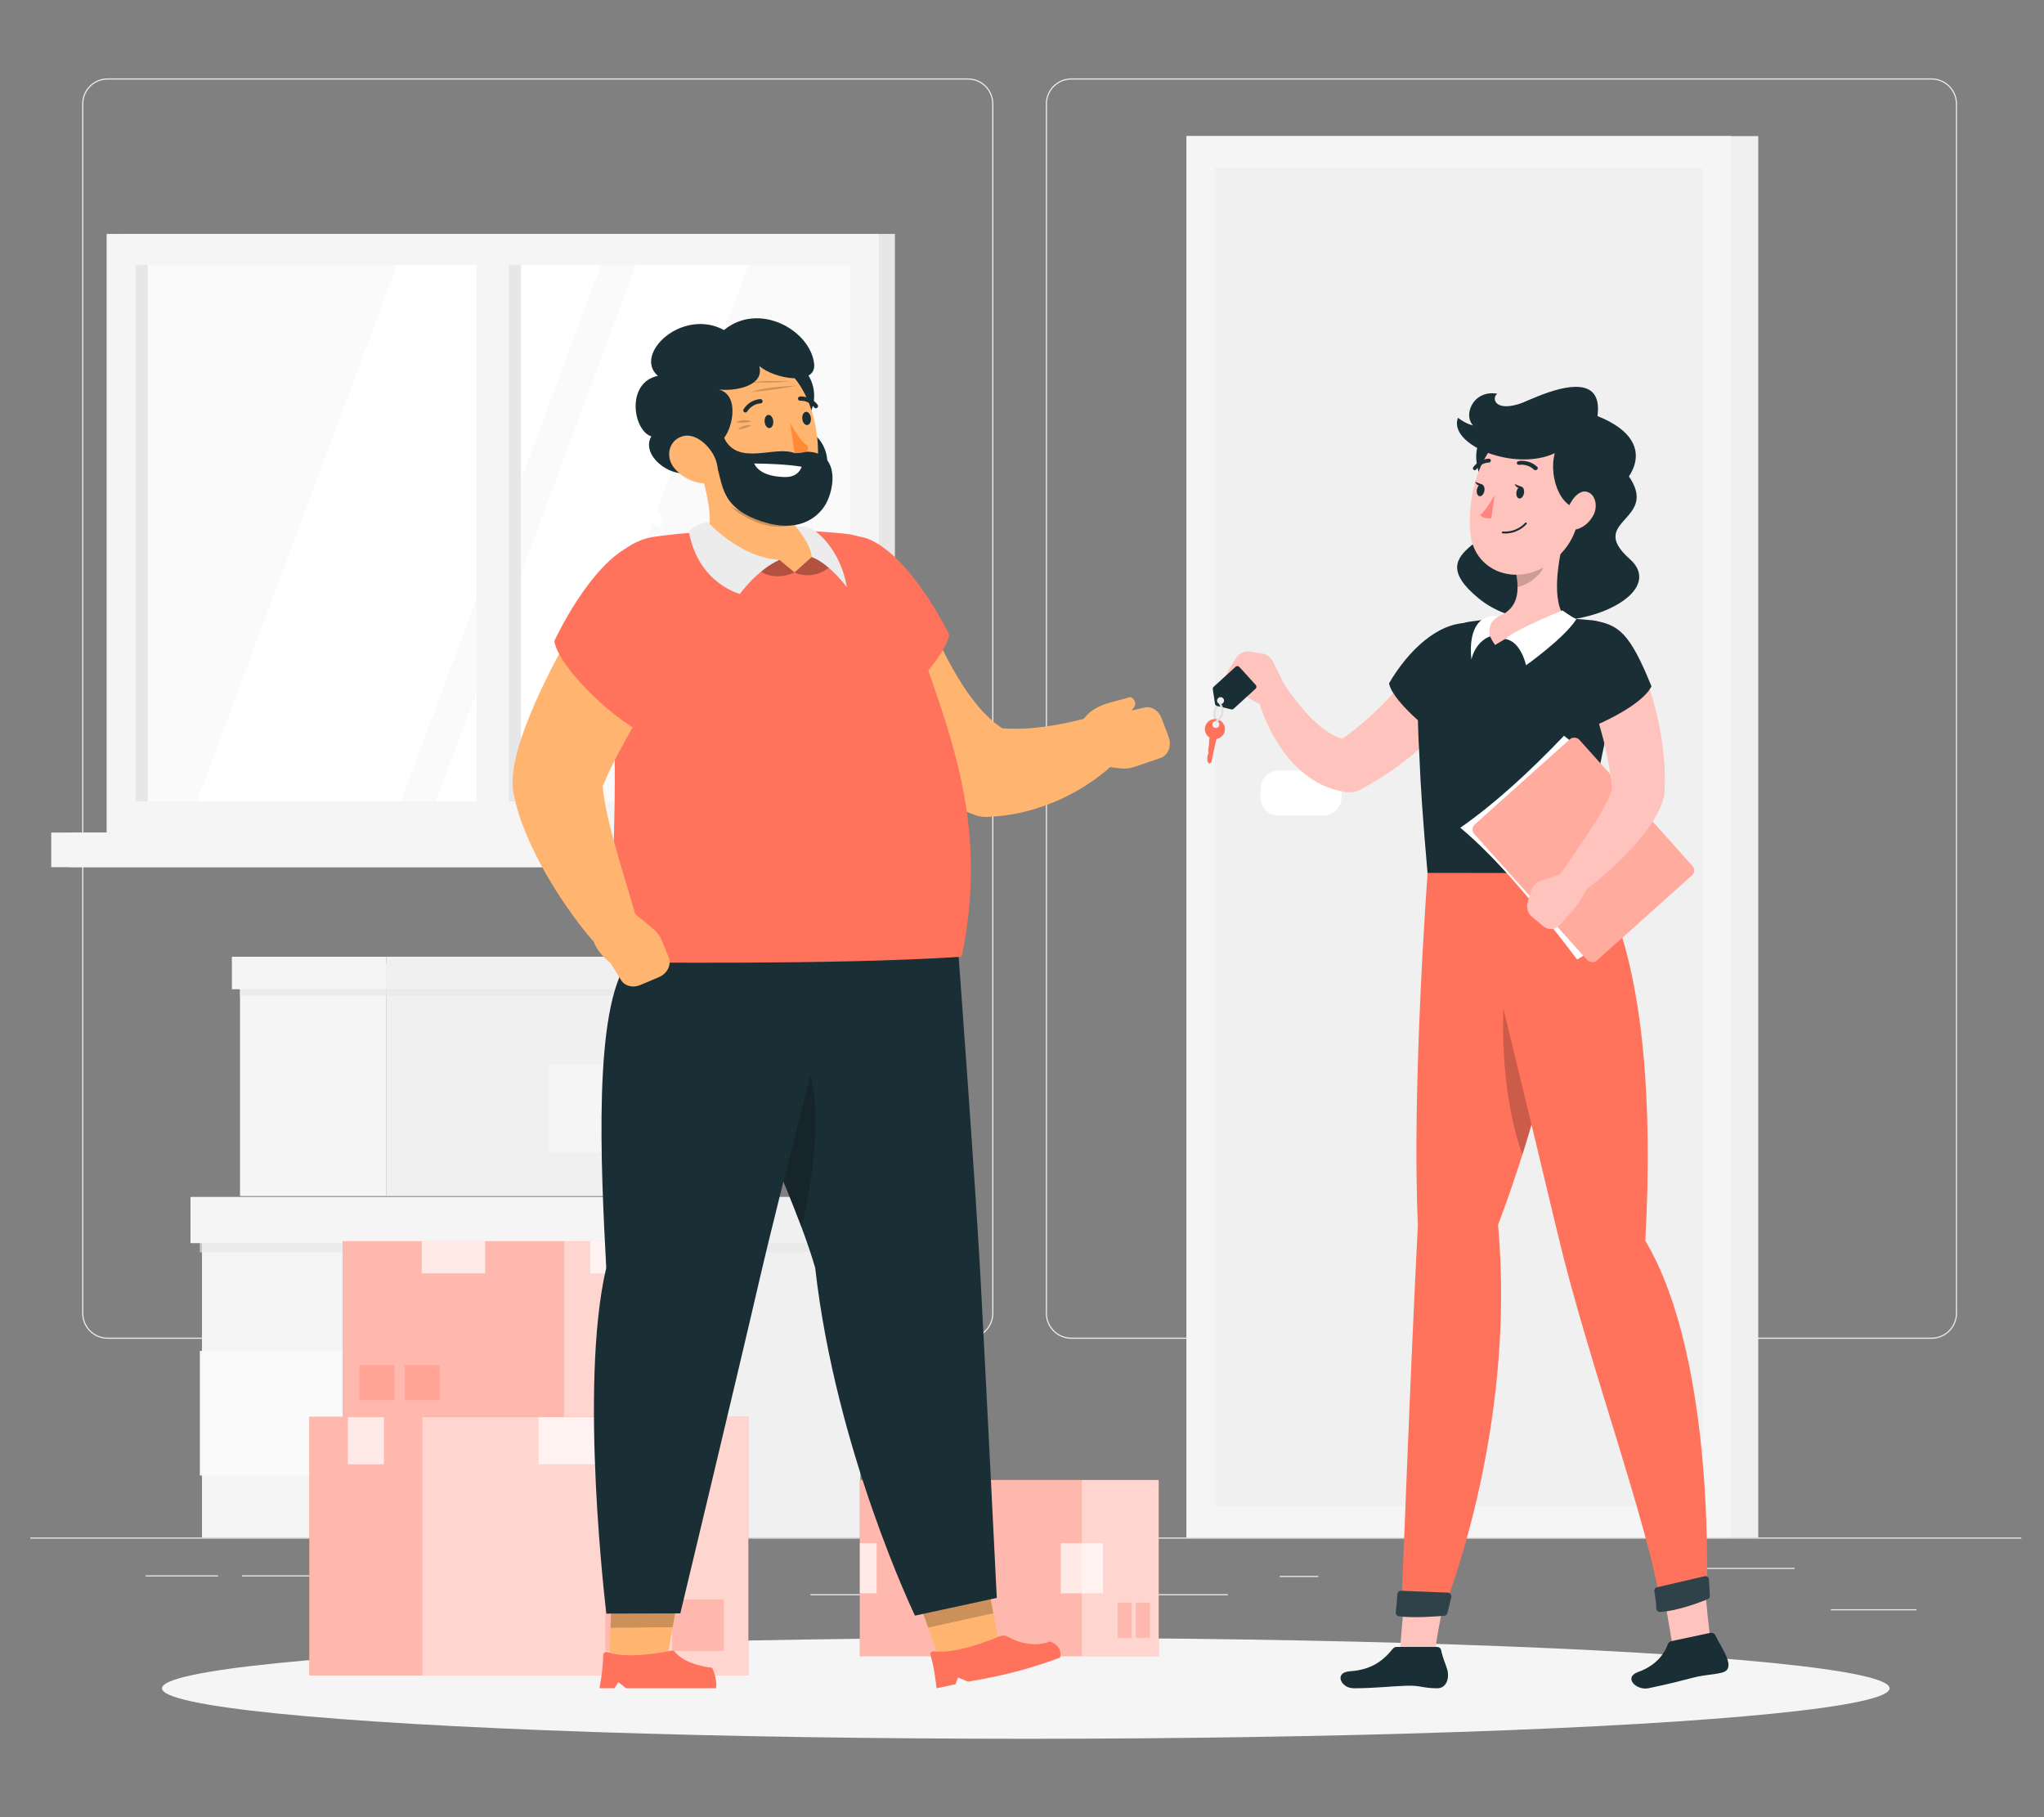 <?xml version="1.0" encoding="UTF-8"?>
<svg xmlns="http://www.w3.org/2000/svg" viewBox="0 0 540 480">
  <rect x="0" y="0" width="540" height="480" fill="#808080" stroke="none"/>
  <defs>
    <style>
      .cls-1 {
        opacity: .4;
      }

      .cls-1, .cls-2, .cls-3, .cls-4, .cls-5, .cls-6, .cls-7, .cls-8, .cls-9, .cls-10, .cls-11, .cls-12, .cls-13, .cls-14, .cls-15, .cls-16, .cls-17, .cls-18, .cls-19, .cls-20, .cls-21 {
        stroke-width: 0px;
      }

      .cls-1, .cls-15, .cls-17, .cls-19 {
        fill: #fff;
      }

      .cls-2, .cls-3 {
        fill: #ff735d;
      }

      .cls-3, .cls-6 {
        opacity: .3;
      }

      .cls-4 {
        fill: #e1e1e1;
      }

      .cls-5 {
        fill: #ececec;
      }

      .cls-22 {
        isolation: isolate;
      }

      .cls-7 {
        fill: #f5f5f5;
      }

      .cls-8 {
        fill: #f0f0f0;
      }

      .cls-9 {
        fill: none;
      }

      .cls-10 {
        opacity: .2;
      }

      .cls-11 {
        fill: #ffb570;
      }

      .cls-12 {
        fill: #1a2e35;
      }

      .cls-13 {
        fill: #ff8935;
      }

      .cls-14, .cls-18 {
        fill: #e7e7e7;
      }

      .cls-16 {
        fill: #fafafa;
      }

      .cls-17 {
        opacity: .1;
      }

      .cls-18 {
        mix-blend-mode: multiply;
      }

      .cls-18, .cls-19 {
        opacity: .7;
      }

      .cls-20 {
        fill: #ffc3bd;
      }

      .cls-21 {
        fill: #ff847f;
      }
    </style>
  </defs>
  <g class="cls-22">
    <g id="Layer_2" data-name="Layer 2">
      <g id="Layer_2-2" data-name="Layer 2">
        <g>
          <rect class="cls-9" width="540" height="480"/>
          <g>
            <g>
              <rect class="cls-5" x="8" y="406.13" width="526" height=".29"/>
              <rect class="cls-5" x="443.53" y="414.14" width="30.57" height=".29"/>
              <rect class="cls-5" x="338.06" y="416.27" width="10.23" height=".29"/>
              <rect class="cls-5" x="483.7" y="425.07" width="22.59" height=".29"/>
              <rect class="cls-5" x="38.49" y="416.12" width="19.13" height=".29"/>
              <rect class="cls-5" x="63.91" y="416.12" width="43.35" height=".29"/>
              <rect class="cls-5" x="214.1" y="421.09" width="110.26" height=".29"/>
              <path class="cls-5" d="m255.71,353.63H28.43c-3.7,0-6.72-3.01-6.72-6.72V27.43c0-3.7,3.01-6.72,6.72-6.72h227.28c3.7,0,6.72,3.01,6.72,6.72v319.48c0,3.7-3.01,6.72-6.72,6.72ZM28.43,21.01c-3.54,0-6.42,2.88-6.42,6.42v319.48c0,3.54,2.88,6.42,6.42,6.42h227.28c3.54,0,6.42-2.88,6.42-6.42V27.43c0-3.54-2.88-6.42-6.42-6.42H28.43Z"/>
              <path class="cls-5" d="m510.3,353.63h-227.28c-3.7,0-6.72-3.01-6.72-6.72V27.43c0-3.7,3.01-6.72,6.72-6.72h227.28c3.7,0,6.72,3.01,6.72,6.72v319.48c0,3.7-3.01,6.72-6.72,6.72ZM283.02,21.01c-3.54,0-6.42,2.88-6.42,6.42v319.48c0,3.54,2.88,6.42,6.42,6.42h227.28c3.54,0,6.42-2.88,6.42-6.42V27.43c0-3.54-2.88-6.42-6.42-6.42h-227.28Z"/>
            </g>
            <g>
              <g>
                <g>
                  <rect class="cls-8" x="172.24" y="318.71" width="55.06" height="87.41"/>
                  <rect class="cls-7" x="53.37" y="318.71" width="118.87" height="87.41" transform="translate(225.6 724.84) rotate(180)"/>
                  <rect class="cls-16" x="52.79" y="356.84" width="58.49" height="32.89" transform="translate(164.08 746.58) rotate(180)"/>
                  <rect class="cls-18" x="52.79" y="326.59" width="174.51" height="4.22"/>
                </g>
                <g>
                  <rect class="cls-8" x="172.24" y="316.16" width="58.1" height="12.21"/>
                  <rect class="cls-7" x="50.33" y="316.16" width="121.91" height="12.21" transform="translate(222.57 644.53) rotate(180)"/>
                </g>
              </g>
              <g>
                <g>
                  <rect class="cls-7" x="63.4" y="254.51" width="38.69" height="61.43" transform="translate(165.5 570.44) rotate(180)"/>
                  <rect class="cls-8" x="102.1" y="254.51" width="83.53" height="61.43"/>
                  <rect class="cls-7" x="144.93" y="281.3" width="41.1" height="23.11"/>
                  <rect class="cls-18" x="63.4" y="260.05" width="122.63" height="2.97" transform="translate(249.43 523.06) rotate(180)"/>
                </g>
                <g>
                  <rect class="cls-7" x="61.27" y="252.71" width="40.83" height="8.58" transform="translate(163.36 514.01) rotate(180)"/>
                  <rect class="cls-8" x="102.1" y="252.71" width="85.67" height="8.58"/>
                </g>
              </g>
              <g>
                <rect class="cls-14" x="32.41" y="61.79" width="204.01" height="158.12" transform="translate(268.84 281.7) rotate(180)"/>
                <rect class="cls-7" x="28.16" y="61.79" width="204.01" height="158.12" transform="translate(260.34 281.7) rotate(180)"/>
                <rect class="cls-14" x="18.33" y="219.91" width="218.1" height="9.15" transform="translate(254.75 448.97) rotate(180)"/>
                <rect class="cls-7" x="13.54" y="219.91" width="208.7" height="9.15" transform="translate(235.78 448.97) rotate(180)"/>
                <rect class="cls-16" x="59.34" y="46.47" width="141.67" height="188.76" transform="translate(271.02 10.68) rotate(90)"/>
                <polygon class="cls-15" points="105.92 211.68 158.78 70.01 104.88 70.01 52.02 211.68 105.92 211.68"/>
                <polygon class="cls-15" points="144.89 211.68 197.75 70.01 168.05 70.01 115.19 211.68 144.89 211.68"/>
                <rect class="cls-7" x="59.34" y="136.6" width="141.67" height="8.5" transform="translate(271.02 10.68) rotate(90)"/>
                <rect class="cls-14" x="-33.44" y="139.24" width="141.67" height="3.21" transform="translate(178.25 103.45) rotate(90)"/>
                <rect class="cls-14" x="65.19" y="139.24" width="141.67" height="3.21" transform="translate(276.87 4.82) rotate(90)"/>
              </g>
              <g>
                <rect class="cls-8" x="313.46" y="35.94" width="151.05" height="370.18" transform="translate(777.97 442.07) rotate(180)"/>
                <rect class="cls-7" x="313.46" y="35.94" width="143.89" height="370.18" transform="translate(770.81 442.07) rotate(180)"/>
                <rect class="cls-8" x="208.72" y="156.67" width="353.38" height="128.73" transform="translate(606.44 -164.37) rotate(90)"/>
                <path class="cls-15" d="m337.81,203.54h11.82c2.64,0,4.79,2.14,4.79,4.79v2.29c0,2.64-2.14,4.79-4.79,4.79h-11.82c-2.64,0-4.79-2.14-4.79-4.79v-2.29c0-2.64,2.14-4.79,4.79-4.79Z"/>
                <rect class="cls-8" x="145.33" y="220.05" width="353.38" height="1.97" transform="translate(543.06 -100.99) rotate(90)"/>
              </g>
            </g>
            <ellipse id="_Path_" data-name="&amp;lt;Path&amp;gt;" class="cls-7" cx="271" cy="445.96" rx="228.21" ry="13.33"/>
            <path class="cls-15" d="m174.84,136.8c.35,1.33.05,2.45-.66,2.5-.71.05-1.57-.99-1.92-2.32-.35-1.33-.05-2.45.66-2.5.71-.05,1.57.99,1.92,2.32Z"/>
            <path class="cls-15" d="m176.55,144.23c.23,1.36-.17,2.45-.88,2.43-.71-.01-1.48-1.12-1.7-2.48-.23-1.36.17-2.45.88-2.43.71.01,1.48,1.12,1.7,2.48Z"/>
            <g>
              <g>
                <rect class="cls-2" x="81.75" y="374.27" width="115.95" height="68.31"/>
                <rect class="cls-19" x="81.75" y="374.27" width="115.95" height="68.31"/>
              </g>
              <rect class="cls-3" x="81.75" y="374.27" width="29.81" height="68.31"/>
              <rect class="cls-19" x="142.3" y="374.27" width="24.66" height="12.51"/>
              <rect class="cls-19" x="91.87" y="374.27" width="9.57" height="12.51"/>
              <rect class="cls-3" x="177.57" y="422.45" width="13.63" height="13.63"/>
              <rect class="cls-3" x="159.93" y="422.45" width="13.63" height="13.63"/>
            </g>
            <g>
              <g>
                <rect class="cls-2" x="90.54" y="327.87" width="78.77" height="46.4" transform="translate(259.85 702.14) rotate(180)"/>
                <rect class="cls-19" x="90.54" y="327.87" width="78.77" height="46.4" transform="translate(259.85 702.14) rotate(180)"/>
              </g>
              <rect class="cls-3" x="90.54" y="327.87" width="58.51" height="46.4"/>
              <rect class="cls-19" x="111.42" y="327.87" width="16.75" height="8.5" transform="translate(239.59 664.23) rotate(180)"/>
              <rect class="cls-19" x="155.93" y="327.87" width="6.5" height="8.5" transform="translate(318.36 664.23) rotate(180)"/>
              <rect class="cls-3" x="94.95" y="360.6" width="9.26" height="9.26" transform="translate(199.16 730.46) rotate(180)"/>
              <rect class="cls-3" x="106.94" y="360.6" width="9.26" height="9.26" transform="translate(223.14 730.46) rotate(180)"/>
            </g>
            <g>
              <g>
                <rect class="cls-2" x="227.18" y="390.94" width="78.94" height="46.51" transform="translate(533.29 828.39) rotate(180)"/>
                <rect class="cls-19" x="227.18" y="390.94" width="78.94" height="46.51" transform="translate(533.29 828.39) rotate(180)"/>
              </g>
              <rect class="cls-3" x="227.18" y="390.94" width="58.64" height="46.51"/>
              <rect class="cls-19" x="227.18" y="407.62" width="4.42" height="13.24" transform="translate(458.77 828.48) rotate(180)"/>
              <rect class="cls-19" x="280.23" y="407.63" width="11.17" height="13.24" transform="translate(571.63 828.5) rotate(180)"/>
              <rect class="cls-3" x="295.26" y="423.32" width="3.72" height="9.28" transform="translate(594.24 855.93) rotate(180)"/>
              <rect class="cls-3" x="300.07" y="423.32" width="3.72" height="9.28" transform="translate(603.86 855.93) rotate(180)"/>
            </g>
            <g>
              <g>
                <polygon class="cls-11" points="260.11 414.24 241.15 418.45 248.4 438.93 264.25 435.43 260.11 414.24"/>
                <polygon class="cls-10" points="260.11 414.25 241.14 418.46 245.2 429.93 262.43 426.12 260.11 414.25"/>
              </g>
              <path class="cls-12" d="m215.35,334.85c-7.97-27.36-27.84-55.92-16.88-81.98l54.79-.16s4.42,59.54,5.78,84.84c1.42,26.31,4.3,84.53,4.3,84.53l-21.62,4.68s-20.93-43.51-26.36-91.92Z"/>
              <path class="cls-10" d="m196.29,280.05c2.67,14.55,9.97,29.45,15.47,44.16,6.62-27.8,5.81-60.49-15.47-44.16Z"/>
              <path class="cls-2" d="m277.39,433.6s-5.04,2.27-11.22-1.32c-.68-.4-1.59-.26-2.37.06-3.17,1.32-11.66,4.55-17.15,3.86-.52-.07-.98.42-.83.9,1.18,4,1.6,8.85,1.6,8.85l5.02-1.07.65-1.78,2.65,1.1c11.04-1.79,18.52-4.2,24.32-6.36.75-3.21-2.65-4.25-2.65-4.25Z"/>
              <g>
                <polygon class="cls-11" points="179.82 417.85 161.74 418.03 160.95 439.34 176.05 439.22 179.82 417.85"/>
                <polygon class="cls-10" points="179.82 417.86 161.73 418.03 161.29 429.97 177.71 429.83 179.82 417.86"/>
              </g>
              <path class="cls-12" d="m160.16,334.85c-1.46-27.36-3.44-68.29,5.73-80.87l56.3-1.26s-15.65,59.9-21.5,85.15c-6.07,26.25-20.96,88.3-20.96,88.3l-19.54.05s-7.37-60.14-.02-91.36Z"/>
              <path class="cls-11" d="m245.32,163.27l.86,2.04,1.01,2.32c.71,1.54,1.41,3.11,2.18,4.62,1.51,3.04,3.17,5.96,4.9,8.67.88,1.34,1.77,2.65,2.72,3.84.92,1.21,1.86,2.37,2.83,3.38,1.96,2.04,3.91,3.66,5.85,4.76l-4.11-.91c1.94.3,3.99.49,6.14.5,2.15.02,4.4-.07,6.7-.36,2.31-.24,4.67-.64,7.06-1.13,1.19-.25,2.41-.51,3.6-.81.61-.14,1.21-.29,1.8-.44l.88-.22c.27-.06.62-.18.76-.15l4.27.76c3.21.57,5.35,3.64,4.78,6.85-.22,1.25-.82,2.33-1.65,3.16l-.97.96-.88.84c-.59.54-1.19,1.07-1.79,1.58-1.22,1-2.46,1.97-3.76,2.86-2.59,1.79-5.37,3.36-8.3,4.72-2.95,1.31-6.06,2.47-9.34,3.26-3.27.83-6.72,1.29-10.26,1.41-1.04.03-2.04-.14-2.96-.48l-1.14-.43c-2.65-.99-5.14-2.23-7.45-3.62-2.31-1.38-4.36-2.99-6.3-4.62-1.94-1.65-3.68-3.39-5.33-5.16-1.64-1.79-3.1-3.64-4.51-5.51-1.41-1.86-2.69-3.77-3.88-5.72-1.19-1.94-2.34-3.89-3.35-5.89-1.02-2-2.01-4-2.87-6.07-.44-1.03-.87-2.07-1.27-3.13l-.59-1.63-.29-.85-.33-1.02c-2.25-6.92,1.54-14.35,8.45-16.6,6.55-2.13,13.56,1.15,16.19,7.37l.35.84Z"/>
              <path class="cls-11" d="m287.08,201.84l-2.62-7.15c.08-8,10.35-6.11,10.35-6.11l7.65-1.7c1.8-.37,3.66.82,4.41,2.8l1.87,4.98c.85,2.27-.06,4.75-2.02,5.51l-6.76,2.31c-1.28.49-2.67.66-4.03.49l-8.84-1.12Z"/>
              <path class="cls-2" d="m229.54,142.42c11.29,4.71,21.22,25.17,21.22,25.17-.52,4.94-11.89,18.75-21.92,22.3,0,0-7.82-3.24-12.73-13.93-6.35-13.81,1.45-38.53,13.42-33.54Z"/>
              <path class="cls-2" d="m223.19,140.97c-14.9-1.55-34.79-1.37-50.23.8-9.63,1.35-16,10.64-14.11,20.18,7.81,39.33-.38,83.44,4.68,92.23,0,0,58.06.76,90.53-1.47,8.89-42.69-8.59-68.82-17.39-102.16-1.5-5.7-7.62-8.97-13.49-9.58Z"/>
              <g>
                <path class="cls-11" d="m177.93,173.44c-1.71,3.05-3.63,6.28-5.44,9.41l-5.43,9.4c-.88,1.55-1.75,3.11-2.57,4.64-.84,1.52-1.67,3.05-2.4,4.52-.75,1.46-1.39,2.92-1.95,4.16-.27.61-.5,1.19-.65,1.57l-.11.27c-.03.08-.03.07-.06.1-.07.15-.03-.15-.1-.3l-.06-1.21c-.03,2.01.4,4.9.99,7.8.61,2.93,1.36,6.03,2.25,9.13.84,3.13,1.79,6.29,2.74,9.48.93,3.18,1.97,6.46,2.83,9.62l.08.29c.96,3.55-1.13,7.21-4.69,8.18-2.54.69-5.14-.19-6.77-2.05-2.46-2.82-4.56-5.63-6.64-8.6-1.01-1.48-2.03-2.97-3-4.5-.95-1.54-1.89-3.09-2.81-4.68-1.78-3.2-3.51-6.49-5.01-10.07-1.49-3.61-2.86-7.37-3.64-12.17-.04-.24-.06-.47-.06-.7v-.51c0-1.09.04-2.34.15-3.12.05-.43.1-.91.17-1.3l.2-1.11c.27-1.46.59-2.69.91-3.88.64-2.35,1.41-4.4,2.16-6.41.76-2.01,1.55-3.91,2.36-5.79.83-1.87,1.69-3.68,2.56-5.49,1.72-3.61,3.59-7.07,5.49-10.5,1.94-3.44,3.88-6.72,6.13-10.12,4.02-6.07,12.21-7.73,18.28-3.71,5.79,3.84,7.57,11.45,4.23,17.42l-.11.2Z"/>
                <path class="cls-2" d="m166.92,144.04c-11.16,5.01-20.48,25.3-20.48,25.3,1.09,7.04,16.9,22.17,25.16,25.02,0,0,6.9-6.07,10.11-20.21,3.69-16.26-8.74-28.8-14.79-30.1Z"/>
              </g>
              <path class="cls-11" d="m215.28,143.87c-.73-1.57-2.85-3.98-5.07-4.8-.79-1.93-.89-4.08-.17-6.61l-24.75-7.88c2,8.18,3.57,14.64.52,18.62,4.86,2.97,13.78,8.3,23.5,8.02,9.72-.28,7.55-3.93,5.96-7.36Z"/>
              <path class="cls-10" d="m209.85,133.23l-18.57-1.09c5.81,6.21,14.61,8.54,18.63,6.02-.42-1.49-.46-3.11-.05-4.93Z"/>
              <g>
                <path class="cls-2" d="m209.9,151.21l-4.02-3.34-5.4,2.71s3.45,3.23,9.41.64Z"/>
                <path class="cls-6" d="m209.9,151.21l-4.02-3.34-5.4,2.71s3.45,3.23,9.41.64Z"/>
              </g>
              <path class="cls-12" d="m215.07,103.91c.32,4.99-2.9,9.26-7.18,9.53-4.28.27-8.01-3.56-8.32-8.55-.32-4.99,2.9-9.26,7.18-9.53,4.28-.27,8.01,3.56,8.32,8.55Z"/>
              <path class="cls-12" d="m218.57,121.73c.32,4.99-2.9,9.26-7.18,9.53-4.28.27-8.01-3.56-8.32-8.55-.32-4.99,2.9-9.26,7.18-9.53,4.28-.27,8.01,3.56,8.32,8.55Z"/>
              <path class="cls-11" d="m181.2,111.23c2.1,10.85,3.78,18.18,11.18,22.2,14.7,7.99,22.07,1.33,23.5-9.83,1.28-10.05-2.37-26.1-14.42-29.35-11.87-3.2-22.35,6.14-20.25,16.99Z"/>
              <path class="cls-12" d="m209.89,119.68c12.66-2.62,10.89,9.72,7.85,14.15-2.69,3.92-8.5,7.31-18.6,3.11-10.49-4.36-7.7-11.87-11.04-16.4-1.22-1.65,1.46-8.41,3.18-4.87,3.7,7.62,13.36,1.93,18.62,4.01Z"/>
              <path class="cls-12" d="m185.96,120.66c5.93,3.54,6.75-2.43,5.32-4.99,2.32-2.74,4.36-12.06-2.17-12.95,3.15.83,13.13-.08,11.48-6.07,3.79,3.42,15.2,5.46,14.49-.61-1.05-8.86-14.59-16.44-23.8-8.86-11.12-5.99-24.07,6.42-17.48,12.1-8.48,1.79-6.6,14.39-1.74,15.99-3.76,6.55,11.18,15.11,13.9,5.39Z"/>
              <path class="cls-10" d="m198.58,111.31s-2.37-.85-4.17.24c2.29.32,4.17-.24,4.17-.24Z"/>
              <path class="cls-10" d="m198.57,112.31s-2.28-.31-3.6,1.15c2.08-.19,3.6-1.15,3.6-1.15Z"/>
              <path class="cls-10" d="m208.76,100.81s-5.78-.52-10.45.22c5.83.09,10.45-.22,10.45-.22Z"/>
              <path class="cls-10" d="m210.28,101.89s-7.99.24-11.79,1.65c7.06-.58,11.79-1.65,11.79-1.65Z"/>
              <path class="cls-11" d="m178.03,123.49c1.95,2.52,4.9,3.89,7.51,4.17,3.93.41,4.81-2.78,3.51-6.29-1.17-3.16-5.11-7.26-8.81-6.11-3.64,1.14-4.45,5.35-2.22,8.23Z"/>
              <path class="cls-12" d="m202.01,111.46c.1.96.69,1.68,1.32,1.61s1.05-.91.95-1.87c-.1-.96-.69-1.68-1.32-1.61-.63.07-1.05.91-.95,1.87Z"/>
              <path class="cls-12" d="m211.96,110.66c.1.96.69,1.68,1.32,1.61.63-.07,1.05-.91.95-1.87-.1-.96-.69-1.68-1.32-1.61-.63.07-1.05.91-.95,1.87Z"/>
              <path class="cls-13" d="m208.76,111.65l1.14,8.03s1.41.12,2.83-.3c.82-.24,1-1.34.32-1.85-2.37-1.78-4.29-5.89-4.29-5.89Z"/>
              <path class="cls-12" d="m196.88,108.95c-.09,0-.19-.04-.27-.09-.26-.17-.33-.52-.16-.78,1.74-2.63,4.35-2.66,4.46-2.66.31,0,.56.25.56.57,0,.31-.26.57-.57.57h0c-.09,0-2.13.05-3.51,2.14-.12.18-.32.27-.51.26Z"/>
              <path class="cls-12" d="m215.6,107.84c-.18.02-.37-.05-.49-.21-1.56-1.95-3.59-1.78-3.68-1.78-.31.03-.59-.2-.61-.51-.03-.31.2-.59.51-.62.11,0,2.72-.25,4.67,2.19.19.24.15.6-.09.8-.09.07-.2.11-.3.12Z"/>
              <path class="cls-5" d="m187.03,137.91s8.46,9.45,18.86,9.95c-6.05,2.87-10.41,9.01-10.41,9.01,0,0-11.04-2.7-13.49-16.49,1.62-1.96,5.04-2.47,5.04-2.47Z"/>
              <g>
                <path class="cls-2" d="m209.9,151.21l4.55-4.08,5.8,1.72s-4.38,4.95-10.35,2.36Z"/>
                <path class="cls-6" d="m209.9,151.21l4.55-4.08,5.8,1.72s-4.38,4.95-10.35,2.36Z"/>
              </g>
              <path class="cls-5" d="m210.22,139.07s4.04,4.68,4.24,8.06c4.81,1.86,9.25,7.96,9.25,7.96,0,0-1.16-9.65-8.79-15.14-1.85-1.22-4.7-.88-4.7-.88Z"/>
              <path class="cls-2" d="m158.39,445.94h3.93l1.06-1.59,2.06,1.61h23.71c.46-2.36-1.01-5.43-1.01-5.43,0,0-7.09-.64-9.82-4.18-.21-.27-.54-.42-.88-.35-2.36.49-11.74,2.27-16.91.41-.56-.2-1.15.18-1.16.77-.06,4.08-1,8.76-1,8.76Z"/>
              <path class="cls-11" d="m285.22,191.73c2.77-5.92,8.64-6.04,13.16-7.56.77-.26,2.14,1.41,1.27,2.59-1.52,2.07-2.7,2.66-4.28,3.04-.06,2.04-2.25,7.54-8.02,7.4-2.16-2.07-2.13-5.48-2.13-5.48Z"/>
              <path class="cls-15" d="m211.78,123.3s-3.28-.75-12.54-.87c.92,1.96,3.29,3.44,8.03,3.58,3.81.12,4.51-2.71,4.51-2.71Z"/>
              <path class="cls-11" d="m165.55,239.59l-6.99,3.01c-5.75,5.56,2.68,11.72,2.68,11.72l2.86,4.6c.97,1.56,3.11,2.1,5.06,1.27l4.9-2.07c2.24-.94,3.41-3.31,2.61-5.25l-1.8-4.36c-.52-1.27-1.36-2.39-2.42-3.26l-6.9-5.65Z"/>
            </g>
            <g>
              <path class="cls-12" d="m394.11,132.09c-7.16-11.55-4.33-18.36,3.54-19.72l31.44,11.83c11.18,13.5-10.62,12.72,1.48,23.47,12.1,10.75-22.78,24.44-39.92,10.39-17.14-14.05,10.62-14.42,3.46-25.97Z"/>
              <path class="cls-20" d="m442.18,436.52l9.88-2.18c-1.38-9.44-1.88-20.36-3.04-26.18l-11.4,1.59,4.56,26.77Z"/>
              <path class="cls-20" d="m369.64,438.11l9.31-.08c.85-9.44,4.18-20.64,4.49-26.57l-11.48-.28-2.31,26.94Z"/>
              <path class="cls-12" d="m435.46,445.95c7.86-1.67,7.27-1.67,11.66-2.76,3.75-.94,4.76-.66,7.79-1.37,2.53-.59,1.92-3,.54-5.64-.6-1.14-1.4-2.48-2.27-4.22-.25-.49-.79-.76-1.33-.65l-10.35,2.2c-.42.09-.74.4-.88.8-1.12,3.16-3.77,5.89-7.8,7.32-4.11,1.46-.48,4.97,2.65,4.31Z"/>
              <path class="cls-12" d="m357.5,445.95c5.74,0,9.54-.52,14-.67,3.82-.14,4.34.67,8.2.67,2.56,0,3.28-2.88,2.62-5.04-.44-1.46-1.23-3.17-1.59-5.03-.1-.51-.55-.85-1.08-.85h-10.69c-.4,0-.77.2-1.03.52-2.6,3.19-5.58,5.51-11.31,5.91-4.32.32-2.29,4.47.87,4.47Z"/>
              <path class="cls-2" d="m377.15,230.61s-4.24,56.84-2.56,92.94c-1.8,33.89-4.39,102.29-4.39,102.29.18,1.73,9.3,1.04,10.89,0,0,0,19.67-47.32,14.68-102.29,21.6-57.33,19.19-92.94,19.19-92.94h-37.82Z"/>
              <path class="cls-10" d="m398.56,253.43c3.37.55,12.4,6.97,13.57,11.01-1.88,11.14-4.95,24.8-9.93,40.57-5.44-15.11-6.33-36.92-3.64-51.58Z"/>
              <path class="cls-2" d="m388.48,230.61s15.64,64.16,23.13,95.66c7.87,33.09,23.99,76.61,27.29,98.38,2.07.68,8.56-.63,11.94-2.53,0,0,2.85-62.53-16.17-94.39,4.29-78.37-14.15-97.12-14.15-97.12h-32.05Z"/>
              <g>
                <path class="cls-12" d="m437.06,420.37c.2,1.09.5,3,.52,4.5,0,.54.46.95,1,.92,4.52-.23,10.63-2.58,12.56-3.37.37-.15.6-.52.58-.92l-.23-4.27c-.03-.58-.58-1-1.15-.87l-12.57,2.92c-.49.11-.8.58-.71,1.07Z"/>
                <path class="cls-17" d="m437.06,420.37c.2,1.09.5,3,.52,4.5,0,.54.46.95,1,.92,4.52-.23,10.63-2.58,12.56-3.37.37-.15.6-.52.58-.92l-.23-4.27c-.03-.58-.58-1-1.15-.87l-12.57,2.92c-.49.11-.8.58-.71,1.07Z"/>
              </g>
              <g>
                <path class="cls-12" d="m369.18,421.06c-.09,1.18-.25,3.27-.44,4.82-.06.51.3.96.81,1.04,3.83.53,10,.05,12.03-.13.4-.04.73-.33.82-.72l1.01-4.22c.14-.58-.29-1.13-.88-1.16l-12.38-.49c-.51-.02-.94.36-.97.86Z"/>
                <path class="cls-17" d="m369.18,421.06c-.09,1.18-.25,3.27-.44,4.82-.06.51.3.96.81,1.04,3.83.53,10,.05,12.03-.13.4-.04.73-.33.82-.72l1.01-4.22c.14-.58-.29-1.13-.88-1.16l-12.38-.49c-.51-.02-.94.36-.97.86Z"/>
              </g>
              <path class="cls-20" d="m389.86,179.96l-.78,1.29-.72,1.14c-.48.75-.99,1.45-1.49,2.17-1,1.41-2.07,2.77-3.15,4.1-2.19,2.65-4.52,5.18-7.04,7.53-1.23,1.2-2.56,2.31-3.85,3.45-1.37,1.06-2.68,2.18-4.12,3.16-2.77,2.08-5.8,3.84-8.85,5.52l-.42.23c-1.14.62-2.39.83-3.59.68-1.89-.24-3.73-.71-5.42-1.4-1.69-.69-3.21-1.58-4.59-2.54-1.39-.96-2.6-2.04-3.7-3.16-1.1-1.12-2.09-2.28-2.97-3.48-1.77-2.4-3.18-4.88-4.36-7.43-.59-1.27-1.11-2.57-1.58-3.87-.47-1.34-.85-2.58-1.23-4.08-.51-2.05.73-4.13,2.78-4.64,1.58-.4,3.18.26,4.06,1.52l.22.32c.59.85,1.31,1.91,2,2.84.69.96,1.42,1.89,2.15,2.79,1.47,1.8,3.01,3.49,4.61,4.91,1.57,1.45,3.25,2.61,4.81,3.37,1.58.78,3.01,1.03,4.28,1.03l-4.01.91c2.34-1.6,4.64-3.23,6.81-5.09,2.18-1.83,4.27-3.79,6.26-5.86,1.99-2.07,3.91-4.22,5.7-6.47.91-1.12,1.76-2.26,2.61-3.4l1.22-1.72.58-.84.48-.71.31-.46c2.35-3.52,7.11-4.47,10.63-2.12,3.42,2.28,4.4,6.84,2.32,10.33Z"/>
              <path class="cls-12" d="m387.99,164.56c-8.14-.22-16.03,7.38-21.03,15.95,1.14,5.48,13.5,14.54,13.5,14.54,0,0,18.25-17.6,7.53-30.5Z"/>
              <path class="cls-12" d="m374.69,179.53c-.13,4.27-.31,9.67.28,19.85.34,8.62.93,17.1,2.17,31.23h43.39c-.87-12.22.55-26.15,8.34-53.65,1.81-6.38-2.22-12.5-8.65-13.15-1.72-.17-3.54-.32-5.41-.41-7.28-.35-13.24-.58-19.7,0-2.14.19-4.36.46-6.48.76-7.66,1.06-13.7,7.73-13.94,15.38Z"/>
              <path class="cls-20" d="m413.43,141.21c-1.72,6.34-3.82,17.95.3,22.18,0,0-6-.9-18.75,6.98-3.69-5.29-.95-6.98-.95-6.98,7.19-1.69,7.4-6.93,6.54-11.86l12.86-10.33Z"/>
              <path class="cls-15" d="m397.65,168.79c4.2.6,5.51,6.94,5.51,6.94,0,0,10.08-7.13,13.28-12.16-1.5-.78-3.68-2.34-3.68-2.34,0,0-12.66,5.14-15.11,7.56Z"/>
              <path class="cls-15" d="m393.66,168.11s-3.63.98-4.94,6.08c-.96-9.25,3.36-10.82,3.36-10.82,0,0,1.32-.94,3.8-.55-3.33,1.76-2.21,5.29-2.21,5.29Z"/>
              <path class="cls-10" d="m408.18,145.42l-7.61,6.11c.21,1.17.35,2.35.35,3.5,2.73-.39,6.66-3.35,7.16-6.18.25-1.41.29-2.77.11-3.42Z"/>
              <path class="cls-20" d="m418.84,128.49c-1.92,10.24-2.52,14.6-8.36,19.51-8.79,7.39-20.86,3.48-22.01-6.96-1.04-9.39,2.28-24.55,12.83-27.93,10.39-3.33,19.47,5.15,17.54,15.38Z"/>
              <path class="cls-12" d="m419.1,133.86c-6.15,2.44-10.18-7.37-8.35-14.15-10.69,4.98-28.23-2.25-25.58-9.35,3.95,2.98,6.33,2,6.33,2,0,0,33.09-21.16,30.53-2.46,18.51,7.37,8.08,20.41-2.92,23.95Z"/>
              <path class="cls-12" d="m395.58,104c-1.74,1.15-.57,5.76,8.49,1.63l3.38-.85c-7.42,6.46-14.19,10.72-17.77,8.07-3.58-2.66-.65-10.04,5.91-8.84Z"/>
              <path class="cls-12" d="m402.63,130.19c-.12.87-.67,1.53-1.23,1.49s-.9-.78-.78-1.64c.12-.87.67-1.53,1.23-1.49.55.04.9.78.78,1.64Z"/>
              <path class="cls-12" d="m392.17,129.58c-.12.87-.67,1.53-1.23,1.49-.55-.04-.9-.78-.78-1.64s.67-1.54,1.23-1.49c.55.04.9.78.78,1.64Z"/>
              <path class="cls-12" d="m391.63,128l-1.95-.75s.81,1.7,1.95.75Z"/>
              <path class="cls-21" d="m394.88,130.78s-1.97,3.62-3.82,5.3c.97,1.15,2.94.8,2.94.8l.88-6.11Z"/>
              <path class="cls-12" d="m398.42,140.88c-.45.05-.93.06-1.44.02-.14-.01-.23-.13-.21-.27.02-.14.14-.24.29-.24,3.72.28,5.84-2.25,5.86-2.28.09-.11.25-.13.36-.05.1.09.11.25.02.36-.08.1-1.79,2.14-4.87,2.46Z"/>
              <path class="cls-20" d="m420.93,136.12c-1.1,2.07-2.85,3.32-4.44,3.7-2.4.57-3.36-2.18-2.5-4.89.77-2.44,2.95-5.67,5.27-5.02,2.28.64,2.94,3.84,1.68,6.21Z"/>
              <path class="cls-12" d="m405.64,124.19c-.15,0-.31-.05-.41-.15-1.68-1.62-3.83-1.27-3.85-1.26-.32.05-.61-.12-.65-.4-.04-.28.19-.54.51-.6.11-.02,2.8-.46,4.89,1.55.21.2.18.52-.07.72-.12.1-.27.14-.41.15Z"/>
              <path class="cls-15" d="m416.66,253.43c9.5-5.36,18.57-13.91,27.38-24.29-10.08-14.21-20.28-26.82-30.86-34.79-9.23,9.66-18.37,18.02-27.38,24.29,10.19,8.53,20.51,21.2,30.86,34.79Z"/>
              <path class="cls-12" d="m389.66,124.19c-.12.02-.25,0-.36-.09-.21-.16-.24-.48-.07-.71,1.78-2.3,4.09-2.23,4.19-2.22.28.01.47.25.44.53-.03.28-.28.5-.56.49-.09,0-1.89-.03-3.3,1.8-.09.12-.22.19-.35.21Z"/>
              <g>
                <rect class="cls-2" x="399.66" y="200.34" width="37.25" height="48.26" rx="1.72" ry="1.72" transform="translate(879.6 112.48) rotate(138.13)"/>
                <rect class="cls-1" x="399.66" y="200.34" width="37.25" height="48.26" rx="1.72" ry="1.72" transform="translate(879.6 112.48) rotate(138.13)"/>
              </g>
              <path class="cls-12" d="m402.08,128.62l-1.95-.75s.81,1.7,1.95.75Z"/>
              <path class="cls-20" d="m403.59,238.33l.92-3.1c.35-1.17,1.24-2.09,2.39-2.49l5.38-1.85c2.15-.74,4.53-.39,6.38.93l1.14.82c-1.18,5.25-6.32,10.06-6.32,10.06l-1.31,1.53c-1.17,1.36-3.1,1.56-4.43.45l-3.07-2.56c-1.06-.89-1.49-2.39-1.07-3.79Z"/>
              <path class="cls-20" d="m330.25,172.13l3.2.5c1.2.19,2.24.95,2.78,2.04l2.55,5.09c1.02,2.03.99,4.44-.08,6.44l-.66,1.24c-5.36-.47-10.81-4.93-10.81-4.93l-1.69-1.1c-1.51-.98-1.96-2.87-1.03-4.34l2.13-3.38c.74-1.17,2.18-1.79,3.62-1.57Z"/>
              <g>
                <path class="cls-4" d="m321.41,190.76c-.09,0-.17-.04-.23-.12-.03-.05-.85-1.24-.58-2.64.17-.87.71-1.62,1.62-2.23.12-.08.3-.05.38.08.08.13.05.3-.08.38-.78.52-1.25,1.15-1.39,1.87-.23,1.17.48,2.22.49,2.23.09.12.05.3-.07.38-.05.03-.1.05-.16.05Z"/>
                <path class="cls-12" d="m327.44,176.19l4.31,4.73c.27.29.25.75-.05,1.01l-5.78,5.28c-.18.16-.42.23-.65.17l-3.75-.91c-.28-.07-.49-.3-.54-.59l-.57-3.82c-.03-.24.05-.48.22-.64l5.78-5.28c.29-.27.75-.25,1.01.05Zm-5.67,9.5c.35.38.93.4,1.3.06.38-.35.41-.93.06-1.3-.34-.37-.92-.4-1.3-.05-.37.34-.41.93-.06,1.3Z"/>
                <path class="cls-2" d="m321.52,189.98c1.43.31,2.35,1.72,2.04,3.15-.24,1.11-1.14,1.9-2.2,2.06l-1.34,6.18-.6.39-.45-.72v-1.27s.33-.98.33-.98l-.13-.65.18-.88.06-.83v-.56s.14-1.05.14-1.05c-.91-.57-1.43-1.67-1.18-2.8.31-1.43,1.73-2.34,3.16-2.03Zm-.49,2.29c.49.11.98-.21,1.08-.7.11-.49-.2-.98-.7-1.08-.49-.11-.98.2-1.09.7-.11.49.21.98.7,1.09Z"/>
                <path class="cls-4" d="m321.41,190.76c-.09,0-.18-.05-.24-.13-.08-.13-.04-.3.09-.38.01,0,1.09-.67,1.37-1.83.17-.71,0-1.48-.49-2.28-.08-.13-.04-.3.09-.38.13-.08.3-.04.38.09.58.93.77,1.84.56,2.7-.33,1.39-1.57,2.14-1.62,2.17-.04.03-.09.04-.14.04Z"/>
              </g>
              <path class="cls-20" d="m433.05,174.98c.39.84.65,1.45.95,2.15.29.68.54,1.35.8,2.03.52,1.35.96,2.71,1.4,4.07.85,2.73,1.58,5.51,2.13,8.33.59,2.81,1,5.69,1.25,8.6.3,2.9.29,5.87.19,8.83l-.02.51c-.01.32-.06.65-.14.95-.55,2.08-1.28,3.61-2.06,5.01-.78,1.38-1.6,2.59-2.44,3.75-1.67,2.31-3.49,4.32-5.31,6.25-1.85,1.92-3.76,3.72-5.73,5.43-1.99,1.71-3.96,3.33-6.16,4.88-1.74,1.23-4.14.81-5.37-.92-.96-1.35-.92-3.11-.03-4.4l.06-.08,4.18-6.05c1.38-2.02,2.75-4.03,4.01-6.04,1.29-1.99,2.48-4.02,3.49-5.94.5-.96.95-1.91,1.27-2.78.32-.86.55-1.66.54-2.03l-.16,1.46c-.2-2.33-.44-4.66-.87-7.01-.42-2.34-.92-4.7-1.54-7.04-.62-2.34-1.28-4.68-2.06-6.99-.38-1.16-.79-2.3-1.19-3.44l-.62-1.68-.58-1.52-.15-.39c-1.51-3.96.47-8.39,4.43-9.9,3.79-1.44,8.02.33,9.7,3.95Z"/>
              <path class="cls-12" d="m420.63,163.86c7.06,1.09,9.9,3.24,15.67,17.43-2.62,5.29-14.88,10.36-14.88,10.36,0,0-9.79-15.3-.78-27.79Z"/>
            </g>
          </g>
        </g>
      </g>
    </g>
  </g>
</svg>